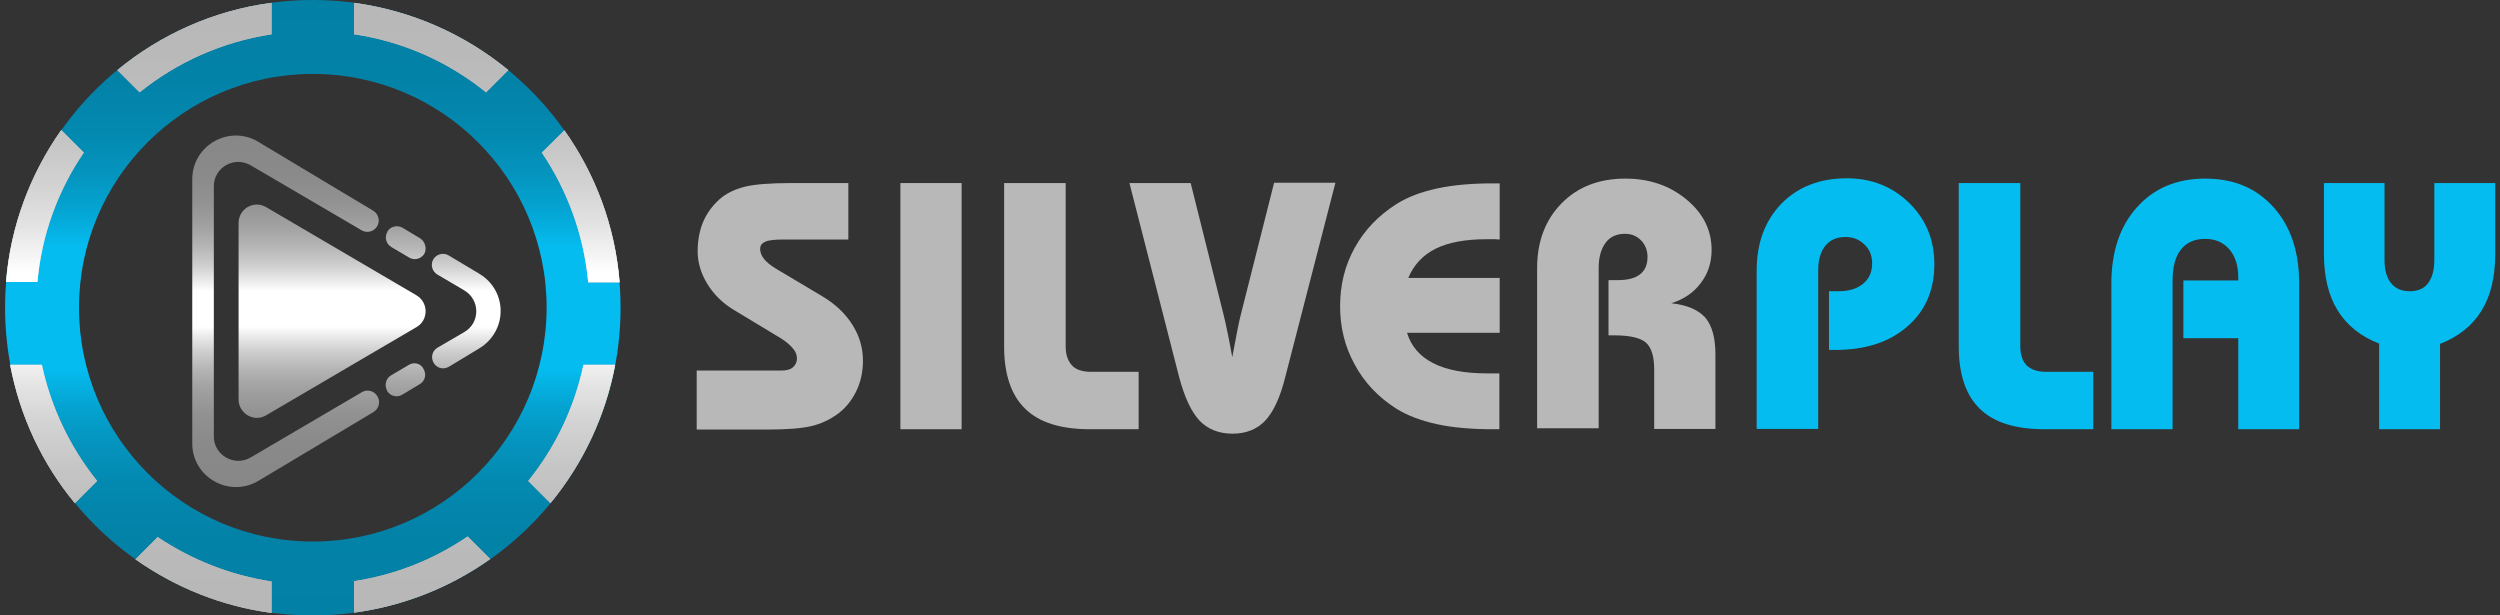 <?xml version="1.0" encoding="UTF-8"?> <svg xmlns="http://www.w3.org/2000/svg" width="5630" height="1386" viewBox="0 0 5630 1386" fill="none"><rect x="0" y="0" width="5630" height="1386" fill="#333333" stroke="none"/><path fill-rule="evenodd" clip-rule="evenodd" d="M1397.5 693C1397.5 1075.94 1087.42 1386 704.465 1386C321.51 1386 11.432 1075.94 11.432 693C11.432 310.064 321.51 0 704.465 0C1086.7 0 1397.5 310.064 1397.5 693ZM1231.03 693C1231.03 402.226 995.253 166.463 704.465 166.463C413.677 166.463 177.902 402.226 177.902 693C177.902 983.774 413.677 1219.54 704.465 1219.54C995.253 1219.54 1230.31 983.774 1231.03 693Z" fill="url(#paint0_linear_836_172)"></path><path d="M188.62 343.643L137.892 292.918C68.589 391.51 23.578 508.677 13.575 635.131H84.307C93.596 528.681 130.748 428.66 188.62 343.643Z" fill="#878787"></path><path d="M188.62 343.643L137.892 292.918C68.589 391.51 23.578 508.677 13.575 635.131H84.307C93.596 528.681 130.748 428.66 188.62 343.643Z" fill="url(#paint1_linear_836_172)"></path><path d="M22.863 821.598C45.012 938.765 95.739 1045.22 168.615 1133.09L218.627 1083.08C158.612 1008.06 115.03 918.761 94.31 821.598H22.863Z" fill="#878787"></path><path d="M22.863 821.598C45.012 938.765 95.739 1045.22 168.615 1133.09L218.627 1083.08C158.612 1008.06 115.03 918.761 94.31 821.598H22.863Z" fill="url(#paint2_linear_836_172)"></path><path d="M314.366 207.9C398.673 140.029 500.128 94.305 611.584 77.159V6.43C480.837 23.576 361.521 77.873 264.354 157.889L314.366 207.9Z" fill="#878787"></path><path d="M314.366 207.9C398.673 140.029 500.128 94.305 611.584 77.159V6.43C480.837 23.576 361.521 77.873 264.354 157.889L314.366 207.9Z" fill="url(#paint3_linear_836_172)"></path><path d="M797.346 77.159C908.803 93.591 1010.97 140.029 1094.56 207.9L1144.58 157.889C1047.41 77.873 928.093 24.291 797.346 6.43V77.159Z" fill="#878787"></path><path d="M797.346 77.159C908.803 93.591 1010.97 140.029 1094.56 207.9L1144.58 157.889C1047.41 77.873 928.093 24.291 797.346 6.43V77.159Z" fill="url(#paint4_linear_836_172)"></path><path d="M305.078 1259.55C394.387 1322.42 498.699 1365.28 611.584 1380.28V1309.56C517.989 1295.27 430.824 1260.26 355.091 1209.54L305.078 1259.55Z" fill="#878787"></path><path d="M305.078 1259.55C394.387 1322.42 498.699 1365.28 611.584 1380.28V1309.56C517.989 1295.27 430.824 1260.26 355.091 1209.54L305.078 1259.55Z" fill="url(#paint5_linear_836_172)"></path><path d="M1220.31 343.641C1277.47 428.659 1314.62 527.965 1324.62 635.844H1395.35C1385.35 508.675 1340.34 391.508 1271.04 293.631L1220.31 343.641Z" fill="#878787"></path><path d="M1220.31 343.641C1277.47 428.659 1314.62 527.965 1324.62 635.844H1395.35C1385.35 508.675 1340.34 391.508 1271.04 293.631L1220.31 343.641Z" fill="url(#paint6_linear_836_172)"></path><path d="M797.346 1308.84V1379.57C910.231 1364.57 1015.26 1321.7 1103.85 1258.83L1053.12 1208.11C978.106 1259.54 890.941 1294.55 797.346 1308.84Z" fill="#878787"></path><path d="M797.346 1308.84V1379.57C910.231 1364.57 1015.26 1321.7 1103.85 1258.83L1053.12 1208.11C978.106 1259.54 890.941 1294.55 797.346 1308.84Z" fill="url(#paint7_linear_836_172)"></path><path d="M1189.59 1083.08L1239.6 1133.09C1312.48 1044.5 1363.2 938.05 1385.35 821.598H1313.91C1293.19 918.761 1250.32 1008.06 1189.59 1083.08Z" fill="#878787"></path><path d="M1189.59 1083.08L1239.6 1133.09C1312.48 1044.5 1363.2 938.05 1385.35 821.598H1313.91C1293.19 918.761 1250.32 1008.06 1189.59 1083.08Z" fill="url(#paint8_linear_836_172)"></path><g opacity="0.4"><path d="M188.62 343.643L137.892 292.918C68.589 391.51 23.578 508.677 13.575 635.131H84.307C93.596 528.681 130.748 428.66 188.62 343.643Z" fill="white"></path><path d="M188.62 343.643L137.892 292.918C68.589 391.51 23.578 508.677 13.575 635.131H84.307C93.596 528.681 130.748 428.66 188.62 343.643Z" fill="white"></path><path d="M22.863 821.598C45.012 938.765 95.739 1045.22 168.615 1133.09L218.627 1083.08C158.612 1008.06 115.03 918.761 94.31 821.598H22.863Z" fill="white"></path><path d="M22.863 821.598C45.012 938.765 95.739 1045.22 168.615 1133.09L218.627 1083.08C158.612 1008.06 115.03 918.761 94.31 821.598H22.863Z" fill="white"></path><path d="M314.366 207.9C398.673 140.029 500.128 94.305 611.584 77.159V6.43C480.837 23.576 361.521 77.873 264.354 157.889L314.366 207.9Z" fill="white"></path><path d="M314.366 207.9C398.673 140.029 500.128 94.305 611.584 77.159V6.43C480.837 23.576 361.521 77.873 264.354 157.889L314.366 207.9Z" fill="white"></path><path d="M797.346 77.159C908.803 93.591 1010.97 140.029 1094.56 207.9L1144.58 157.889C1047.41 77.873 928.093 24.291 797.346 6.43V77.159Z" fill="white"></path><path d="M797.346 77.159C908.803 93.591 1010.97 140.029 1094.56 207.9L1144.58 157.889C1047.41 77.873 928.093 24.291 797.346 6.43V77.159Z" fill="white"></path><path d="M305.078 1259.55C394.387 1322.42 498.699 1365.28 611.584 1380.28V1309.56C517.989 1295.27 430.824 1260.26 355.091 1209.54L305.078 1259.55Z" fill="white"></path><path d="M305.078 1259.55C394.387 1322.42 498.699 1365.28 611.584 1380.28V1309.56C517.989 1295.27 430.824 1260.26 355.091 1209.54L305.078 1259.55Z" fill="white"></path><path d="M1220.31 343.641C1277.47 428.659 1314.62 527.965 1324.62 635.844H1395.35C1385.35 508.675 1340.34 391.508 1271.04 293.631L1220.31 343.641Z" fill="white"></path><path d="M1220.31 343.641C1277.47 428.659 1314.62 527.965 1324.62 635.844H1395.35C1385.35 508.675 1340.34 391.508 1271.04 293.631L1220.31 343.641Z" fill="white"></path><path d="M797.346 1308.84V1379.57C910.231 1364.57 1015.26 1321.7 1103.85 1258.83L1053.12 1208.11C978.106 1259.54 890.941 1294.55 797.346 1308.84Z" fill="white"></path><path d="M797.346 1308.84V1379.57C910.231 1364.57 1015.26 1321.7 1103.85 1258.83L1053.12 1208.11C978.106 1259.54 890.941 1294.55 797.346 1308.84Z" fill="white"></path><path d="M1189.59 1083.08L1239.6 1133.09C1312.48 1044.5 1363.2 938.05 1385.35 821.598H1313.91C1293.19 918.761 1250.32 1008.06 1189.59 1083.08Z" fill="white"></path><path d="M1189.59 1083.08L1239.6 1133.09C1312.48 1044.5 1363.2 938.05 1385.35 821.598H1313.91C1293.19 918.761 1250.32 1008.06 1189.59 1083.08Z" fill="white"></path></g><path d="M815.207 883.039L564.429 1030.21C527.991 1051.65 481.551 1025.21 481.551 983.06V419.372C481.551 377.22 527.276 350.786 564.429 372.219L814.492 518.678C826.638 525.822 842.356 521.536 849.501 509.391C856.646 497.245 852.359 481.528 840.213 474.383L581.576 319.351C516.559 280.058 432.967 327.21 432.967 403.654V667.995V998.777C432.967 1074.51 515.845 1121.66 581.576 1083.08L840.927 928.048C853.073 920.904 857.36 905.186 850.216 893.041C843.071 880.181 827.353 875.895 815.207 883.039Z" fill="url(#paint9_linear_836_172)"></path><path d="M938.095 665.136L599.438 466.524C571.574 450.092 537.279 470.096 537.279 502.246V899.47C537.279 931.62 572.288 951.624 599.438 935.192L938.095 736.58C965.245 720.862 965.245 681.568 938.095 665.136Z" fill="url(#paint10_linear_836_172)"></path><path d="M945.954 536.54L906.659 512.963C894.513 505.819 878.795 510.106 872.364 521.537V522.251C865.22 534.396 869.507 549.4 881.652 556.544L921.663 580.12C933.809 587.264 948.812 582.978 955.957 570.833C961.673 559.402 957.386 543.684 945.954 536.54Z" fill="url(#paint11_linear_836_172)"></path><path d="M920.948 821.598L880.938 845.174C868.792 852.318 865.219 867.321 871.649 879.467V880.181C878.794 892.326 894.512 895.899 905.944 888.754L945.24 865.178C957.386 858.034 960.958 843.031 953.813 830.885C948.097 818.74 933.094 814.453 920.948 821.598Z" fill="url(#paint12_linear_836_172)"></path><path d="M1079.56 616.555L1010.26 575.118C998.11 567.973 983.106 572.26 975.962 583.691C968.817 595.836 973.104 610.839 984.535 617.984L1045.26 653.705C1081.7 675.138 1081.7 727.292 1045.26 748.011L985.25 783.018C973.104 790.162 969.531 805.165 976.676 817.311C983.821 829.456 998.825 833.028 1010.97 825.884L1079.56 784.447C1111 765.157 1127.43 733.007 1127.43 700.144C1127.43 668.709 1111.71 635.845 1079.56 616.555Z" fill="url(#paint13_linear_836_172)"></path><path d="M3956 966.628V609.412C3956 547.256 3974.58 497.246 4011.73 458.666C4048.88 420.801 4098.18 401.512 4158.91 401.512C4214.64 401.512 4261.8 420.087 4299.66 457.237C4337.53 494.388 4356.11 540.112 4356.11 595.123C4356.11 652.992 4336.1 700.145 4295.38 735.152C4254.65 770.874 4200.35 788.02 4133.19 788.02H4118.9V655.85H4140.34C4163.91 655.85 4182.49 650.134 4196.06 638.703C4209.64 627.273 4216.07 612.269 4216.07 592.98C4216.07 575.833 4210.35 561.545 4198.92 550.828C4187.49 539.397 4173.2 533.682 4156.05 533.682C4136.76 533.682 4121.76 540.112 4111.04 552.972C4100.33 565.831 4094.61 584.407 4094.61 607.983V965.914H3956V966.628Z" fill="#05BCF0"></path><path d="M4411.83 412.229H4549.73V780.161C4549.73 798.737 4554.73 813.025 4564.01 823.027C4574.02 832.315 4588.31 837.316 4606.88 837.316H4714.05V966.629H4604.74C4539.01 966.629 4490.42 951.625 4458.99 920.905C4427.55 890.899 4411.12 843.746 4411.12 780.876V412.229H4411.83Z" fill="#05BCF0"></path><path d="M4754.78 966.629V638.704C4754.78 566.546 4774.07 509.392 4812.65 466.526C4851.23 423.66 4901.96 402.227 4966.26 402.227C5030.56 402.227 5081.29 423.66 5119.87 466.526C5158.45 509.392 5177.74 566.546 5177.74 638.704V966.629H5040.57V761.586H4916.96V631.56H5040.57V625.13C5040.57 598.696 5034.14 577.263 5020.56 561.545C5006.99 545.828 4989.12 537.969 4966.26 537.969C4941.97 537.969 4924.11 545.828 4911.25 562.26C4898.39 578.691 4892.67 601.553 4892.67 632.274V966.629H4754.78Z" fill="#05BCF0"></path><path d="M5369.93 412.229V585.836C5369.93 608.698 5374.94 625.844 5384.94 637.989C5394.94 650.135 5408.51 655.85 5427.09 655.85C5444.95 655.85 5458.53 650.135 5467.82 637.989C5477.1 625.844 5482.11 608.698 5482.11 585.836V412.229H5619.28V570.833C5619.28 622.986 5609.28 665.852 5588.56 699.431C5567.84 733.009 5537.12 758.014 5494.97 774.446V966.629H5357.79V773.732C5315.63 757.3 5284.91 732.294 5264.19 698.716C5243.47 665.138 5233.47 622.272 5233.47 570.833V412.229H5369.93Z" fill="#05BCF0"></path><path d="M1568.97 966.629V834.458H1759.73C1771.16 834.458 1779.74 832.315 1785.45 827.314C1791.17 822.313 1794.74 815.883 1794.74 807.31C1794.74 799.451 1791.88 791.592 1785.45 784.448C1779.02 776.589 1769.73 768.731 1756.87 760.872L1650.42 696.573C1626.13 681.57 1606.84 662.28 1592.55 638.704C1578.26 615.128 1571.11 590.837 1571.11 565.832C1571.11 541.541 1575.4 519.393 1583.26 500.104C1591.83 480.1 1603.98 463.668 1619.7 449.379C1634.7 435.805 1653.99 426.517 1676.14 420.802C1698.29 415.086 1734.01 412.229 1784.02 412.229H1910.48V539.398H1764.73C1744.73 539.398 1730.44 540.826 1723.29 544.399C1715.44 547.971 1711.86 552.972 1711.86 560.831C1711.86 567.975 1714.72 575.834 1720.44 582.978C1726.15 590.122 1735.44 597.981 1747.59 605.125L1851.9 667.281C1881.91 685.142 1904.05 706.575 1919.77 731.58C1935.49 756.585 1943.35 783.019 1943.35 812.311C1943.35 837.316 1938.35 860.892 1927.63 882.325C1916.92 903.758 1902.63 920.905 1883.34 934.479C1866.9 945.91 1848.33 954.483 1827.61 959.484C1806.89 964.485 1774.02 967.343 1729.01 967.343H1720.44H1568.97V966.629Z" fill="#B8B8B8"></path><path d="M2027.66 966.629V412.229H2165.55V966.629H2027.66Z" fill="#B8B8B8"></path><path d="M2262 412.229H2399.89V780.161C2399.89 798.737 2404.9 813.025 2414.18 823.027C2423.47 833.029 2438.48 837.316 2457.05 837.316H2564.22V966.629H2454.91C2389.18 966.629 2340.59 951.625 2309.16 920.905C2277.72 890.899 2261.29 843.746 2261.29 780.876V412.229H2262Z" fill="#B8B8B8"></path><path d="M3007.19 412.228L2894.31 849.461C2882.87 895.185 2867.87 927.334 2849.29 947.338C2830.72 966.628 2806.43 976.63 2775.7 976.63C2744.98 976.63 2719.98 966.628 2701.4 947.338C2682.82 927.334 2667.82 895.185 2655.67 850.176L2543.5 412.228H2681.39L2754.99 706.575C2757.84 717.291 2760.7 731.58 2764.27 748.012C2767.85 765.158 2771.42 783.733 2774.99 804.452C2779.99 777.303 2784.28 756.585 2787.14 740.867C2789.99 725.864 2792.85 714.433 2795 705.86L2869.3 411.514H3007.19V412.228Z" fill="#B8B8B8"></path><path d="M3376.57 966.629H3362.28C3313.7 966.629 3271.54 963.057 3235.82 955.198C3200.1 947.339 3169.38 935.908 3144.37 920.191C3103.64 894.471 3072.21 860.893 3050.77 820.885C3028.63 780.876 3017.91 737.296 3017.91 689.429C3017.91 641.562 3028.63 597.981 3050.77 557.973C3072.92 517.965 3104.36 485.101 3145.08 459.382C3170.09 443.664 3200.1 432.233 3236.54 424.374C3272.97 416.516 3315.13 412.943 3363 412.943H3377.29V539.398C3373.71 539.398 3370.14 538.684 3365.85 538.684C3361.57 538.684 3355.85 538.684 3348.71 538.684C3300.12 538.684 3261.54 545.828 3232.96 560.117C3204.38 574.405 3183.66 596.553 3171.52 625.844H3377.29V749.441H3168.66C3177.95 780.162 3197.95 803.024 3227.96 818.027C3258.68 833.744 3299.41 840.889 3350.85 840.889C3357.99 840.889 3363 840.889 3366.57 840.889C3370.14 840.889 3373.71 840.889 3376.57 840.889V966.629Z" fill="#B8B8B8"></path><path d="M3461.59 965.914V603.697C3461.59 543.684 3480.17 495.103 3516.61 457.952C3553.04 420.802 3600.91 402.227 3660.21 402.227C3714.51 402.227 3760.24 417.944 3798.11 449.379C3835.97 480.814 3854.55 518.679 3854.55 562.974C3854.55 590.837 3846.69 615.842 3830.26 637.275C3814.54 658.708 3792.39 673.711 3763.81 682.999C3799.54 686.571 3824.54 698.002 3840.26 715.148C3855.26 733.009 3863.12 760.157 3863.12 798.022V965.914H3725.23V831.601C3725.23 802.309 3718.8 782.305 3706.65 771.588C3694.51 760.872 3670.22 755.156 3635.21 755.156H3622.35V630.845H3643.07C3665.22 630.845 3682.36 626.559 3693.08 617.985C3704.51 609.412 3710.23 595.838 3710.23 578.692C3710.23 563.688 3705.23 551.543 3695.94 541.541C3685.94 531.539 3674.5 526.538 3659.5 526.538C3640.92 526.538 3625.92 532.968 3615.92 546.542C3605.92 560.116 3600.2 578.692 3600.2 603.697V964.485H3461.59V965.914Z" fill="#B8B8B8"></path><defs><linearGradient id="paint0_linear_836_172" x1="704.293" y1="1386" x2="704.293" y2="0" gradientUnits="userSpaceOnUse"><stop stop-color="#0380A5"></stop><stop offset="0.134" stop-color="#0382A8"></stop><stop offset="0.215" stop-color="#0389B0"></stop><stop offset="0.281" stop-color="#0494BE"></stop><stop offset="0.341" stop-color="#04A4D2"></stop><stop offset="0.394" stop-color="#05B9EC"></stop><stop offset="0.4" stop-color="#05BCF0"></stop><stop offset="0.6" stop-color="#05BCF0"></stop><stop offset="0.606" stop-color="#05B9EC"></stop><stop offset="0.659" stop-color="#04A4D2"></stop><stop offset="0.719" stop-color="#0494BE"></stop><stop offset="0.785" stop-color="#0389B0"></stop><stop offset="0.866" stop-color="#0382A8"></stop><stop offset="1" stop-color="#0380A5"></stop></linearGradient><linearGradient id="paint1_linear_836_172" x1="101.04" y1="1469.51" x2="101.04" y2="-87.732" gradientUnits="userSpaceOnUse"><stop stop-color="#878787"></stop><stop offset="0.13" stop-color="#8A8A8A"></stop><stop offset="0.208" stop-color="#929292"></stop><stop offset="0.272" stop-color="#A0A0A0"></stop><stop offset="0.329" stop-color="#B4B4B4"></stop><stop offset="0.381" stop-color="#CFCFCF"></stop><stop offset="0.429" stop-color="#EFEFEF"></stop><stop offset="0.45" stop-color="white"></stop><stop offset="0.55" stop-color="white"></stop><stop offset="0.569" stop-color="#F1F1F1"></stop><stop offset="0.618" stop-color="#D0D0D0"></stop><stop offset="0.672" stop-color="#B6B6B6"></stop><stop offset="0.731" stop-color="#A1A1A1"></stop><stop offset="0.797" stop-color="#929292"></stop><stop offset="0.875" stop-color="#8A8A8A"></stop><stop offset="1" stop-color="#878787"></stop></linearGradient><linearGradient id="paint2_linear_836_172" x1="121.002" y1="1469.51" x2="121.002" y2="-87.733" gradientUnits="userSpaceOnUse"><stop stop-color="#878787"></stop><stop offset="0.13" stop-color="#8A8A8A"></stop><stop offset="0.208" stop-color="#929292"></stop><stop offset="0.272" stop-color="#A0A0A0"></stop><stop offset="0.329" stop-color="#B4B4B4"></stop><stop offset="0.381" stop-color="#CFCFCF"></stop><stop offset="0.429" stop-color="#EFEFEF"></stop><stop offset="0.45" stop-color="white"></stop><stop offset="0.55" stop-color="white"></stop><stop offset="0.569" stop-color="#F1F1F1"></stop><stop offset="0.618" stop-color="#D0D0D0"></stop><stop offset="0.672" stop-color="#B6B6B6"></stop><stop offset="0.731" stop-color="#A1A1A1"></stop><stop offset="0.797" stop-color="#929292"></stop><stop offset="0.875" stop-color="#8A8A8A"></stop><stop offset="1" stop-color="#878787"></stop></linearGradient><linearGradient id="paint3_linear_836_172" x1="437.933" y1="1469.51" x2="437.933" y2="-87.733" gradientUnits="userSpaceOnUse"><stop stop-color="#878787"></stop><stop offset="0.13" stop-color="#8A8A8A"></stop><stop offset="0.208" stop-color="#929292"></stop><stop offset="0.272" stop-color="#A0A0A0"></stop><stop offset="0.329" stop-color="#B4B4B4"></stop><stop offset="0.381" stop-color="#CFCFCF"></stop><stop offset="0.429" stop-color="#EFEFEF"></stop><stop offset="0.45" stop-color="white"></stop><stop offset="0.55" stop-color="white"></stop><stop offset="0.569" stop-color="#F1F1F1"></stop><stop offset="0.618" stop-color="#D0D0D0"></stop><stop offset="0.672" stop-color="#B6B6B6"></stop><stop offset="0.731" stop-color="#A1A1A1"></stop><stop offset="0.797" stop-color="#929292"></stop><stop offset="0.875" stop-color="#8A8A8A"></stop><stop offset="1" stop-color="#878787"></stop></linearGradient><linearGradient id="paint4_linear_836_172" x1="970.654" y1="1469.51" x2="970.654" y2="-87.733" gradientUnits="userSpaceOnUse"><stop stop-color="#878787"></stop><stop offset="0.13" stop-color="#8A8A8A"></stop><stop offset="0.208" stop-color="#929292"></stop><stop offset="0.272" stop-color="#A0A0A0"></stop><stop offset="0.329" stop-color="#B4B4B4"></stop><stop offset="0.381" stop-color="#CFCFCF"></stop><stop offset="0.429" stop-color="#EFEFEF"></stop><stop offset="0.45" stop-color="white"></stop><stop offset="0.55" stop-color="white"></stop><stop offset="0.569" stop-color="#F1F1F1"></stop><stop offset="0.618" stop-color="#D0D0D0"></stop><stop offset="0.672" stop-color="#B6B6B6"></stop><stop offset="0.731" stop-color="#A1A1A1"></stop><stop offset="0.797" stop-color="#929292"></stop><stop offset="0.875" stop-color="#8A8A8A"></stop><stop offset="1" stop-color="#878787"></stop></linearGradient><linearGradient id="paint5_linear_836_172" x1="458.181" y1="1469.51" x2="458.181" y2="-87.732" gradientUnits="userSpaceOnUse"><stop stop-color="#878787"></stop><stop offset="0.13" stop-color="#8A8A8A"></stop><stop offset="0.208" stop-color="#929292"></stop><stop offset="0.272" stop-color="#A0A0A0"></stop><stop offset="0.329" stop-color="#B4B4B4"></stop><stop offset="0.381" stop-color="#CFCFCF"></stop><stop offset="0.429" stop-color="#EFEFEF"></stop><stop offset="0.45" stop-color="white"></stop><stop offset="0.55" stop-color="white"></stop><stop offset="0.569" stop-color="#F1F1F1"></stop><stop offset="0.618" stop-color="#D0D0D0"></stop><stop offset="0.672" stop-color="#B6B6B6"></stop><stop offset="0.731" stop-color="#A1A1A1"></stop><stop offset="0.797" stop-color="#929292"></stop><stop offset="0.875" stop-color="#8A8A8A"></stop><stop offset="1" stop-color="#878787"></stop></linearGradient><linearGradient id="paint6_linear_836_172" x1="1307.55" y1="1469.51" x2="1307.55" y2="-87.733" gradientUnits="userSpaceOnUse"><stop stop-color="#878787"></stop><stop offset="0.13" stop-color="#8A8A8A"></stop><stop offset="0.208" stop-color="#929292"></stop><stop offset="0.272" stop-color="#A0A0A0"></stop><stop offset="0.329" stop-color="#B4B4B4"></stop><stop offset="0.381" stop-color="#CFCFCF"></stop><stop offset="0.429" stop-color="#EFEFEF"></stop><stop offset="0.45" stop-color="white"></stop><stop offset="0.55" stop-color="white"></stop><stop offset="0.569" stop-color="#F1F1F1"></stop><stop offset="0.618" stop-color="#D0D0D0"></stop><stop offset="0.672" stop-color="#B6B6B6"></stop><stop offset="0.731" stop-color="#A1A1A1"></stop><stop offset="0.797" stop-color="#929292"></stop><stop offset="0.875" stop-color="#8A8A8A"></stop><stop offset="1" stop-color="#878787"></stop></linearGradient><linearGradient id="paint7_linear_836_172" x1="950.413" y1="1469.51" x2="950.413" y2="-87.733" gradientUnits="userSpaceOnUse"><stop stop-color="#878787"></stop><stop offset="0.13" stop-color="#8A8A8A"></stop><stop offset="0.208" stop-color="#929292"></stop><stop offset="0.272" stop-color="#A0A0A0"></stop><stop offset="0.329" stop-color="#B4B4B4"></stop><stop offset="0.381" stop-color="#CFCFCF"></stop><stop offset="0.429" stop-color="#EFEFEF"></stop><stop offset="0.45" stop-color="white"></stop><stop offset="0.55" stop-color="white"></stop><stop offset="0.569" stop-color="#F1F1F1"></stop><stop offset="0.618" stop-color="#D0D0D0"></stop><stop offset="0.672" stop-color="#B6B6B6"></stop><stop offset="0.731" stop-color="#A1A1A1"></stop><stop offset="0.797" stop-color="#929292"></stop><stop offset="0.875" stop-color="#8A8A8A"></stop><stop offset="1" stop-color="#878787"></stop></linearGradient><linearGradient id="paint8_linear_836_172" x1="1287.58" y1="1469.51" x2="1287.58" y2="-87.733" gradientUnits="userSpaceOnUse"><stop stop-color="#878787"></stop><stop offset="0.13" stop-color="#8A8A8A"></stop><stop offset="0.208" stop-color="#929292"></stop><stop offset="0.272" stop-color="#A0A0A0"></stop><stop offset="0.329" stop-color="#B4B4B4"></stop><stop offset="0.381" stop-color="#CFCFCF"></stop><stop offset="0.429" stop-color="#EFEFEF"></stop><stop offset="0.45" stop-color="white"></stop><stop offset="0.55" stop-color="white"></stop><stop offset="0.569" stop-color="#F1F1F1"></stop><stop offset="0.618" stop-color="#D0D0D0"></stop><stop offset="0.672" stop-color="#B6B6B6"></stop><stop offset="0.731" stop-color="#A1A1A1"></stop><stop offset="0.797" stop-color="#929292"></stop><stop offset="0.875" stop-color="#8A8A8A"></stop><stop offset="1" stop-color="#878787"></stop></linearGradient><linearGradient id="paint9_linear_836_172" x1="643.985" y1="1096.7" x2="643.985" y2="293.482" gradientUnits="userSpaceOnUse"><stop stop-color="#878787"></stop><stop offset="0.13" stop-color="#8A8A8A"></stop><stop offset="0.208" stop-color="#929292"></stop><stop offset="0.272" stop-color="#A0A0A0"></stop><stop offset="0.329" stop-color="#B4B4B4"></stop><stop offset="0.381" stop-color="#CFCFCF"></stop><stop offset="0.429" stop-color="#EFEFEF"></stop><stop offset="0.45" stop-color="white"></stop><stop offset="0.55" stop-color="white"></stop><stop offset="0.569" stop-color="#F1F1F1"></stop><stop offset="0.618" stop-color="#D0D0D0"></stop><stop offset="0.672" stop-color="#B6B6B6"></stop><stop offset="0.731" stop-color="#A1A1A1"></stop><stop offset="0.797" stop-color="#929292"></stop><stop offset="0.875" stop-color="#8A8A8A"></stop><stop offset="1" stop-color="#878787"></stop></linearGradient><linearGradient id="paint10_linear_836_172" x1="747.447" y1="1096.7" x2="747.447" y2="293.481" gradientUnits="userSpaceOnUse"><stop stop-color="#878787"></stop><stop offset="0.13" stop-color="#8A8A8A"></stop><stop offset="0.208" stop-color="#929292"></stop><stop offset="0.272" stop-color="#A0A0A0"></stop><stop offset="0.329" stop-color="#B4B4B4"></stop><stop offset="0.381" stop-color="#CFCFCF"></stop><stop offset="0.429" stop-color="#EFEFEF"></stop><stop offset="0.45" stop-color="white"></stop><stop offset="0.55" stop-color="white"></stop><stop offset="0.569" stop-color="#F1F1F1"></stop><stop offset="0.618" stop-color="#D0D0D0"></stop><stop offset="0.672" stop-color="#B6B6B6"></stop><stop offset="0.731" stop-color="#A1A1A1"></stop><stop offset="0.797" stop-color="#929292"></stop><stop offset="0.875" stop-color="#8A8A8A"></stop><stop offset="1" stop-color="#878787"></stop></linearGradient><linearGradient id="paint11_linear_836_172" x1="912.982" y1="1096.7" x2="912.982" y2="293.483" gradientUnits="userSpaceOnUse"><stop stop-color="#878787"></stop><stop offset="0.13" stop-color="#8A8A8A"></stop><stop offset="0.208" stop-color="#929292"></stop><stop offset="0.272" stop-color="#A0A0A0"></stop><stop offset="0.329" stop-color="#B4B4B4"></stop><stop offset="0.381" stop-color="#CFCFCF"></stop><stop offset="0.429" stop-color="#EFEFEF"></stop><stop offset="0.45" stop-color="white"></stop><stop offset="0.55" stop-color="white"></stop><stop offset="0.569" stop-color="#F1F1F1"></stop><stop offset="0.618" stop-color="#D0D0D0"></stop><stop offset="0.672" stop-color="#B6B6B6"></stop><stop offset="0.731" stop-color="#A1A1A1"></stop><stop offset="0.797" stop-color="#929292"></stop><stop offset="0.875" stop-color="#8A8A8A"></stop><stop offset="1" stop-color="#878787"></stop></linearGradient><linearGradient id="paint12_linear_836_172" x1="913.603" y1="1096.7" x2="913.603" y2="293.482" gradientUnits="userSpaceOnUse"><stop stop-color="#878787"></stop><stop offset="0.13" stop-color="#8A8A8A"></stop><stop offset="0.208" stop-color="#929292"></stop><stop offset="0.272" stop-color="#A0A0A0"></stop><stop offset="0.329" stop-color="#B4B4B4"></stop><stop offset="0.381" stop-color="#CFCFCF"></stop><stop offset="0.429" stop-color="#EFEFEF"></stop><stop offset="0.45" stop-color="white"></stop><stop offset="0.55" stop-color="white"></stop><stop offset="0.569" stop-color="#F1F1F1"></stop><stop offset="0.618" stop-color="#D0D0D0"></stop><stop offset="0.672" stop-color="#B6B6B6"></stop><stop offset="0.731" stop-color="#A1A1A1"></stop><stop offset="0.797" stop-color="#929292"></stop><stop offset="0.875" stop-color="#8A8A8A"></stop><stop offset="1" stop-color="#878787"></stop></linearGradient><linearGradient id="paint13_linear_836_172" x1="1050.09" y1="1096.7" x2="1050.09" y2="293.481" gradientUnits="userSpaceOnUse"><stop stop-color="#878787"></stop><stop offset="0.13" stop-color="#8A8A8A"></stop><stop offset="0.208" stop-color="#929292"></stop><stop offset="0.272" stop-color="#A0A0A0"></stop><stop offset="0.329" stop-color="#B4B4B4"></stop><stop offset="0.381" stop-color="#CFCFCF"></stop><stop offset="0.429" stop-color="#EFEFEF"></stop><stop offset="0.45" stop-color="white"></stop><stop offset="0.55" stop-color="white"></stop><stop offset="0.569" stop-color="#F1F1F1"></stop><stop offset="0.618" stop-color="#D0D0D0"></stop><stop offset="0.672" stop-color="#B6B6B6"></stop><stop offset="0.731" stop-color="#A1A1A1"></stop><stop offset="0.797" stop-color="#929292"></stop><stop offset="0.875" stop-color="#8A8A8A"></stop><stop offset="1" stop-color="#878787"></stop></linearGradient></defs></svg> 